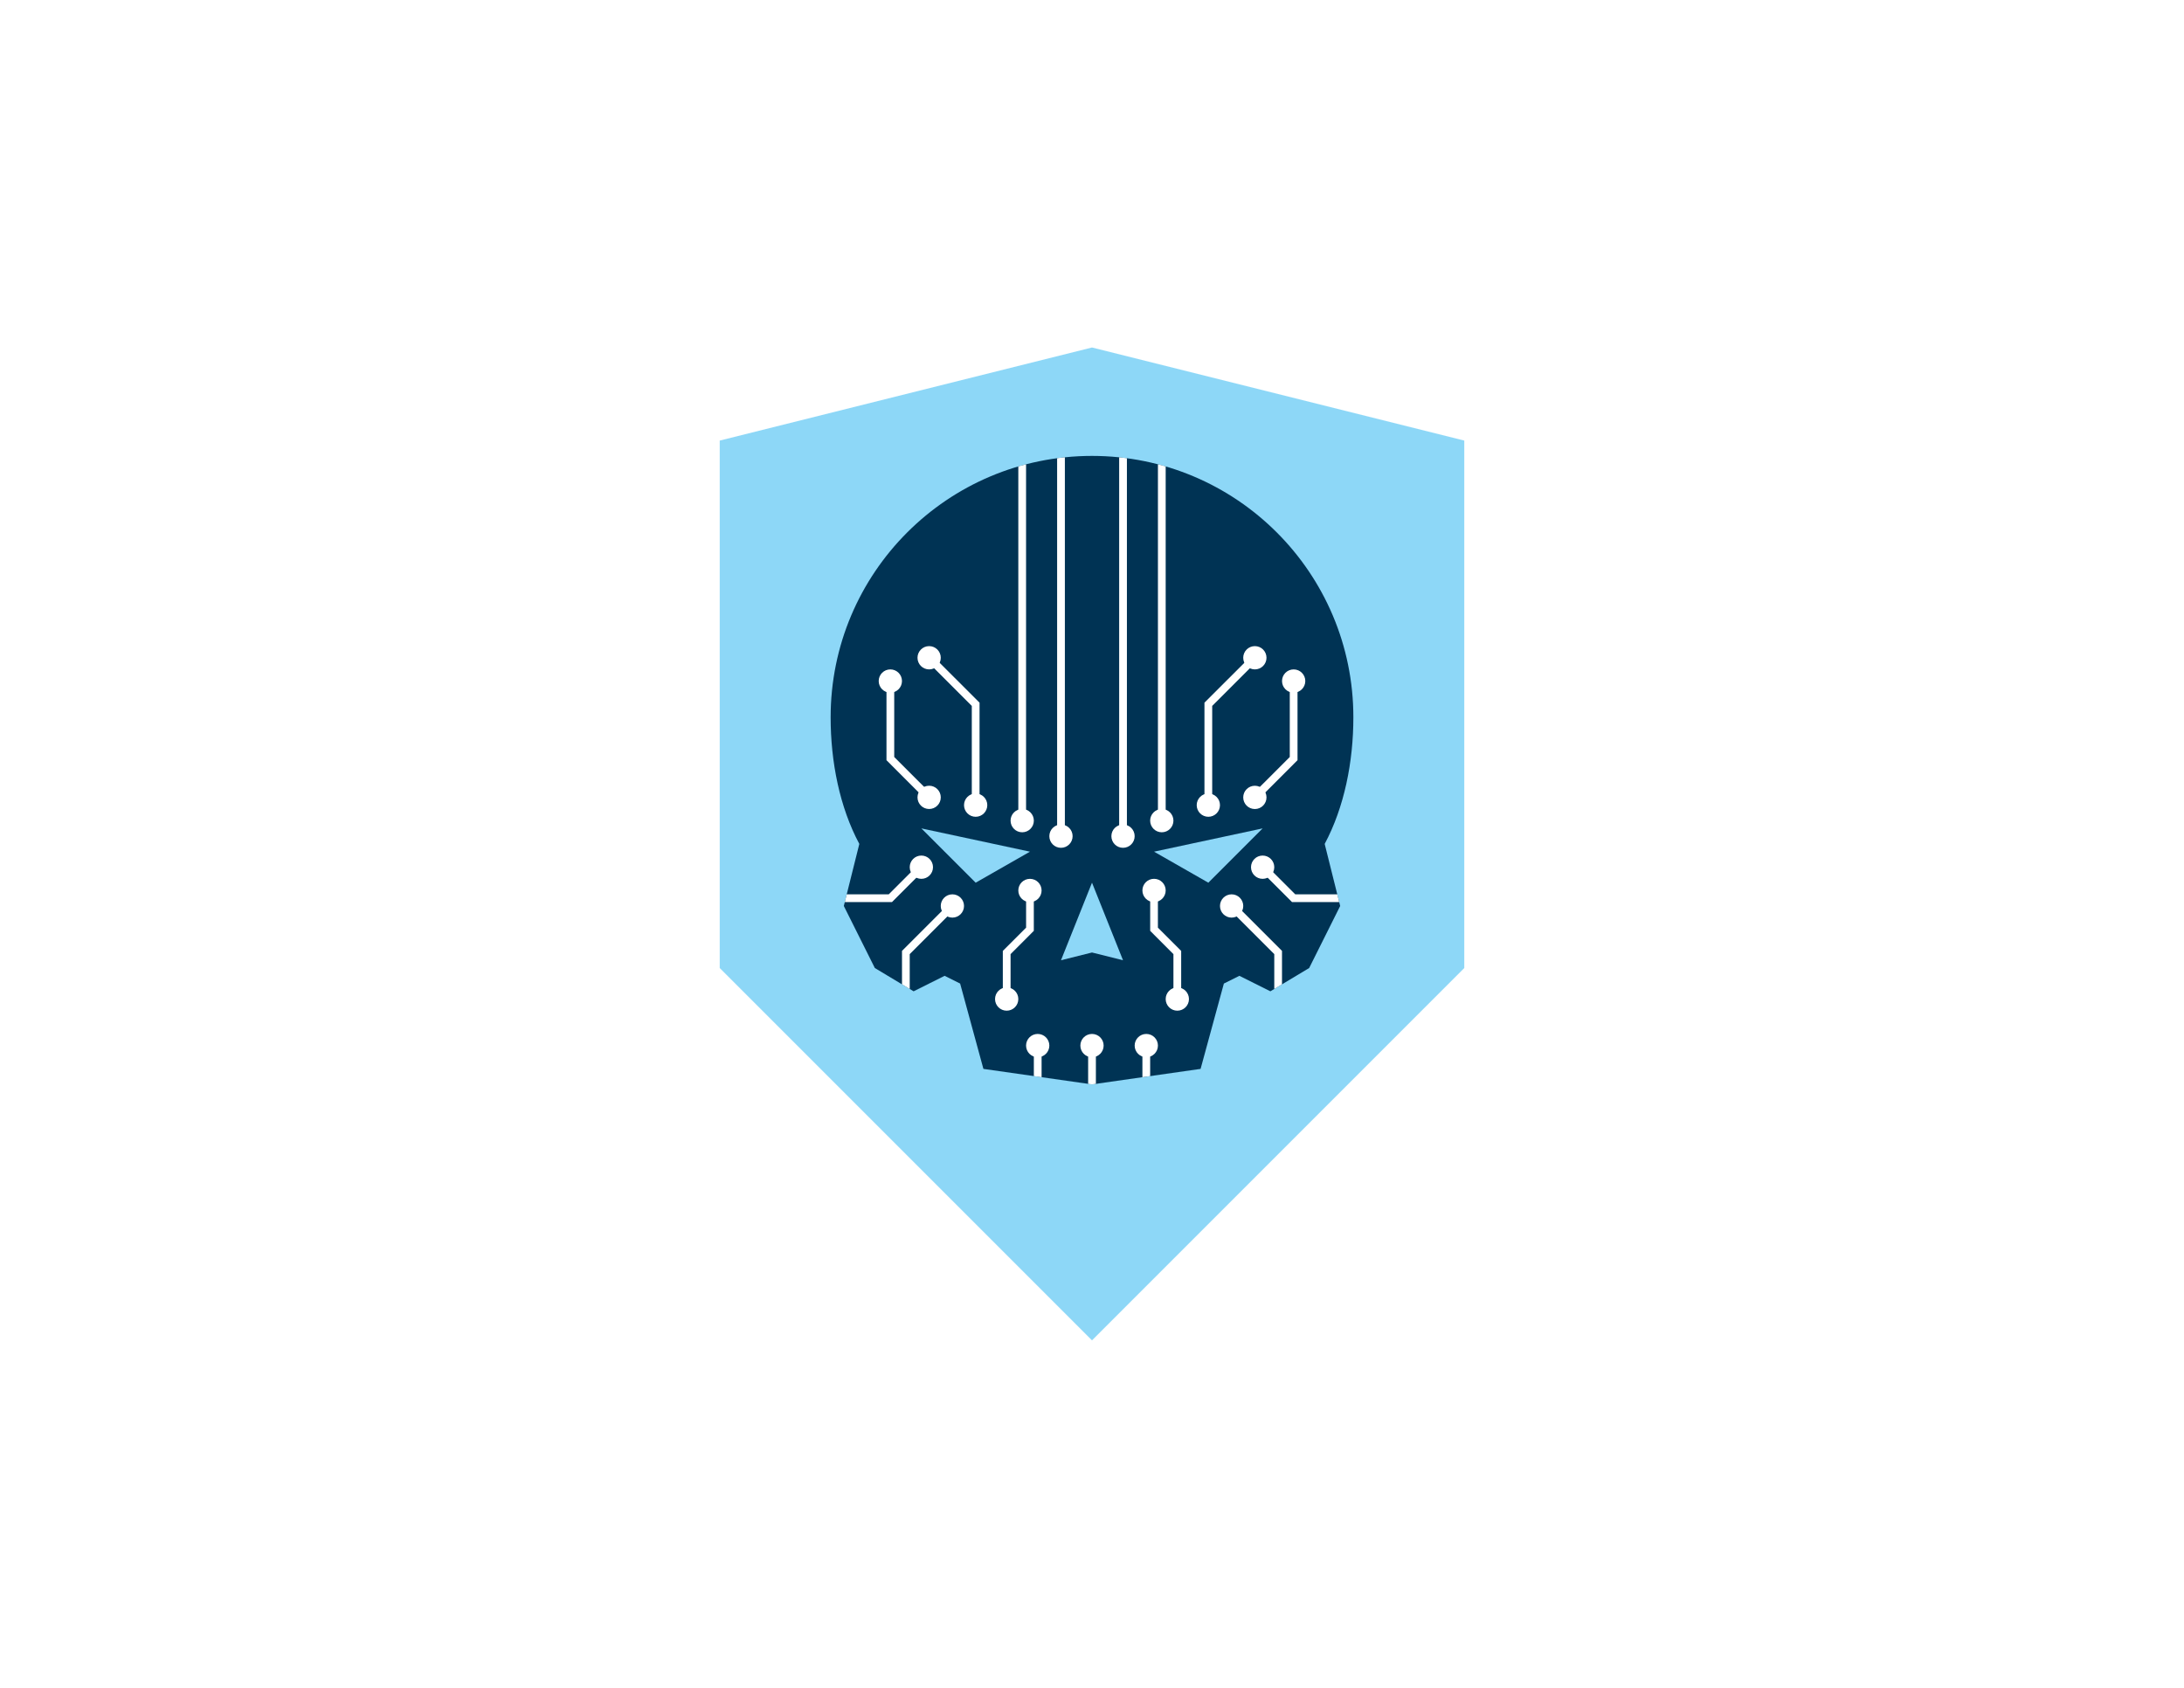 <?xml version="1.0" encoding="UTF-8"?>
<svg id="Layer_1" xmlns="http://www.w3.org/2000/svg" xmlns:xlink="http://www.w3.org/1999/xlink" viewBox="0 0 792 612">
  <defs>
    <style>
      .cls-1 {
        fill: #fff;
      }

      .cls-2 {
        fill: #003354;
        fill-rule: evenodd;
      }

      .cls-3 {
        clip-rule: evenodd;
        fill: none;
      }

      .cls-4 {
        fill: #8dd7f7;
      }

      .cls-5 {
        clip-path: url(#clippath);
      }
    </style>
    <clipPath id="clippath">
      <path class="cls-3" d="M490.78,260.09c0-52.35-42.43-94.78-94.78-94.78s-94.78,42.43-94.78,94.78c0,16.15,3.28,32.6,10.4,45.91l-5.62,22.5,11.25,22.5,14.06,8.44,11.25-5.62,5.62,2.81,8.44,30.94,39.38,5.62,39.38-5.62,8.44-30.94,5.62-2.81,11.25,5.62,14.06-8.44,11.25-22.5-5.62-22.5c7.12-13.31,10.4-29.76,10.4-45.91ZM353.81,320.06l-19.69-19.69,39.38,8.44-19.69,11.25ZM396,345.37l-11.25,2.81,11.25-28.13,11.25,28.13-11.25-2.81ZM438.19,320.06l-19.69-11.25,39.38-8.44-19.69,19.69Z"/>
    </clipPath>
  </defs>
  <rect class="cls-1" width="792" height="612"/>
  <g>
    <polygon class="cls-4" points="396 126 261 159.75 261 351 396 486 531 351 531 159.75 396 126"/>
    <path class="cls-2" d="M490.78,260.09c0-52.35-42.43-94.78-94.78-94.78s-94.78,42.43-94.78,94.78c0,16.15,3.28,32.6,10.4,45.91l-5.62,22.5,11.25,22.5,14.06,8.44,11.25-5.62,5.62,2.81,8.44,30.94,39.38,5.62,39.38-5.62,8.44-30.94,5.62-2.81,11.25,5.62,14.06-8.44,11.25-22.5-5.62-22.5c7.12-13.31,10.4-29.76,10.4-45.91ZM353.81,320.06l-19.69-19.69,39.38,8.44-19.69,11.25ZM396,345.37l-11.25,2.81,11.25-28.13,11.25,28.13-11.25-2.81ZM438.19,320.06l-19.69-11.25,39.38-8.44-19.69,19.69Z"/>
    <g class="cls-5">
      <circle class="cls-1" cx="353.81" cy="291.94" r="4.22"/>
      <circle class="cls-1" cx="370.69" cy="297.56" r="4.22"/>
      <circle class="cls-1" cx="384.75" cy="303.19" r="4.22"/>
      <circle class="cls-1" cx="336.94" cy="289.12" r="4.22"/>
      <circle class="cls-1" cx="334.12" cy="314.44" r="4.22"/>
      <circle class="cls-1" cx="345.37" cy="328.5" r="4.22"/>
      <circle class="cls-1" cx="373.5" cy="322.88" r="4.22"/>
      <circle class="cls-1" cx="365.06" cy="362.25" r="4.22"/>
      <circle class="cls-1" cx="376.31" cy="379.12" r="4.22"/>
      <circle class="cls-1" cx="336.94" cy="238.5" r="4.22"/>
      <circle class="cls-1" cx="322.87" cy="246.94" r="4.22"/>
      <polygon class="cls-1" points="355.22 291.94 352.41 291.94 352.41 255.96 335.94 239.49 337.93 237.51 355.22 254.79 355.22 291.94"/>
      <polygon class="cls-1" points="335.94 290.12 321.47 275.64 321.47 246.94 324.28 246.94 324.28 274.48 337.93 288.13 335.94 290.12"/>
      <rect class="cls-1" x="369.28" y="165.38" width="2.81" height="132.19"/>
      <rect class="cls-1" x="383.35" y="162.56" width="2.81" height="140.62"/>
      <polygon class="cls-1" points="366.47 362.25 363.66 362.25 363.66 344.79 372.1 336.36 372.1 322.88 374.9 322.88 374.9 337.52 366.47 345.96 366.47 362.25"/>
      <polygon class="cls-1" points="329.9 362.25 327.1 362.25 327.1 344.79 344.38 327.51 346.37 329.49 329.9 345.96 329.9 362.25"/>
      <polygon class="cls-1" points="323.46 327.09 303.19 327.09 303.19 324.28 322.29 324.28 333.13 313.44 335.12 315.43 323.46 327.09"/>
      <rect class="cls-1" x="374.91" y="379.13" width="2.81" height="16.88"/>
      <circle class="cls-1" cx="438.19" cy="291.94" r="4.22"/>
      <circle class="cls-1" cx="421.31" cy="297.56" r="4.22"/>
      <circle class="cls-1" cx="407.25" cy="303.19" r="4.22"/>
      <circle class="cls-1" cx="455.06" cy="289.13" r="4.22"/>
      <circle class="cls-1" cx="457.88" cy="314.44" r="4.22"/>
      <circle class="cls-1" cx="446.63" cy="328.5" r="4.22"/>
      <circle class="cls-1" cx="418.5" cy="322.87" r="4.22"/>
      <circle class="cls-1" cx="426.94" cy="362.25" r="4.22"/>
      <circle class="cls-1" cx="415.69" cy="379.12" r="4.22"/>
      <circle class="cls-1" cx="455.06" cy="238.5" r="4.22"/>
      <circle class="cls-1" cx="469.13" cy="246.94" r="4.22"/>
      <polygon class="cls-1" points="439.59 291.94 436.78 291.94 436.78 254.79 454.07 237.51 456.06 239.49 439.59 255.96 439.59 291.94"/>
      <polygon class="cls-1" points="456.06 290.12 454.07 288.13 467.72 274.48 467.72 246.94 470.53 246.94 470.53 275.64 456.06 290.12"/>
      <rect class="cls-1" x="419.91" y="165.38" width="2.81" height="132.19"/>
      <rect class="cls-1" x="405.85" y="162.56" width="2.81" height="140.62"/>
      <polygon class="cls-1" points="428.34 362.25 425.53 362.25 425.53 345.96 417.1 337.52 417.1 322.88 419.9 322.88 419.9 336.36 428.34 344.79 428.34 362.25"/>
      <polygon class="cls-1" points="464.9 362.25 462.1 362.25 462.1 345.96 445.63 329.49 447.62 327.51 464.9 344.79 464.9 362.25"/>
      <polygon class="cls-1" points="488.81 327.09 468.54 327.09 456.88 315.43 458.87 313.44 469.71 324.28 488.81 324.28 488.81 327.09"/>
      <rect class="cls-1" x="414.28" y="379.13" width="2.81" height="16.88"/>
      <circle class="cls-1" cx="396" cy="379.12" r="4.22"/>
      <rect class="cls-1" x="394.6" y="379.13" width="2.81" height="16.88"/>
    </g>
  </g>
</svg>